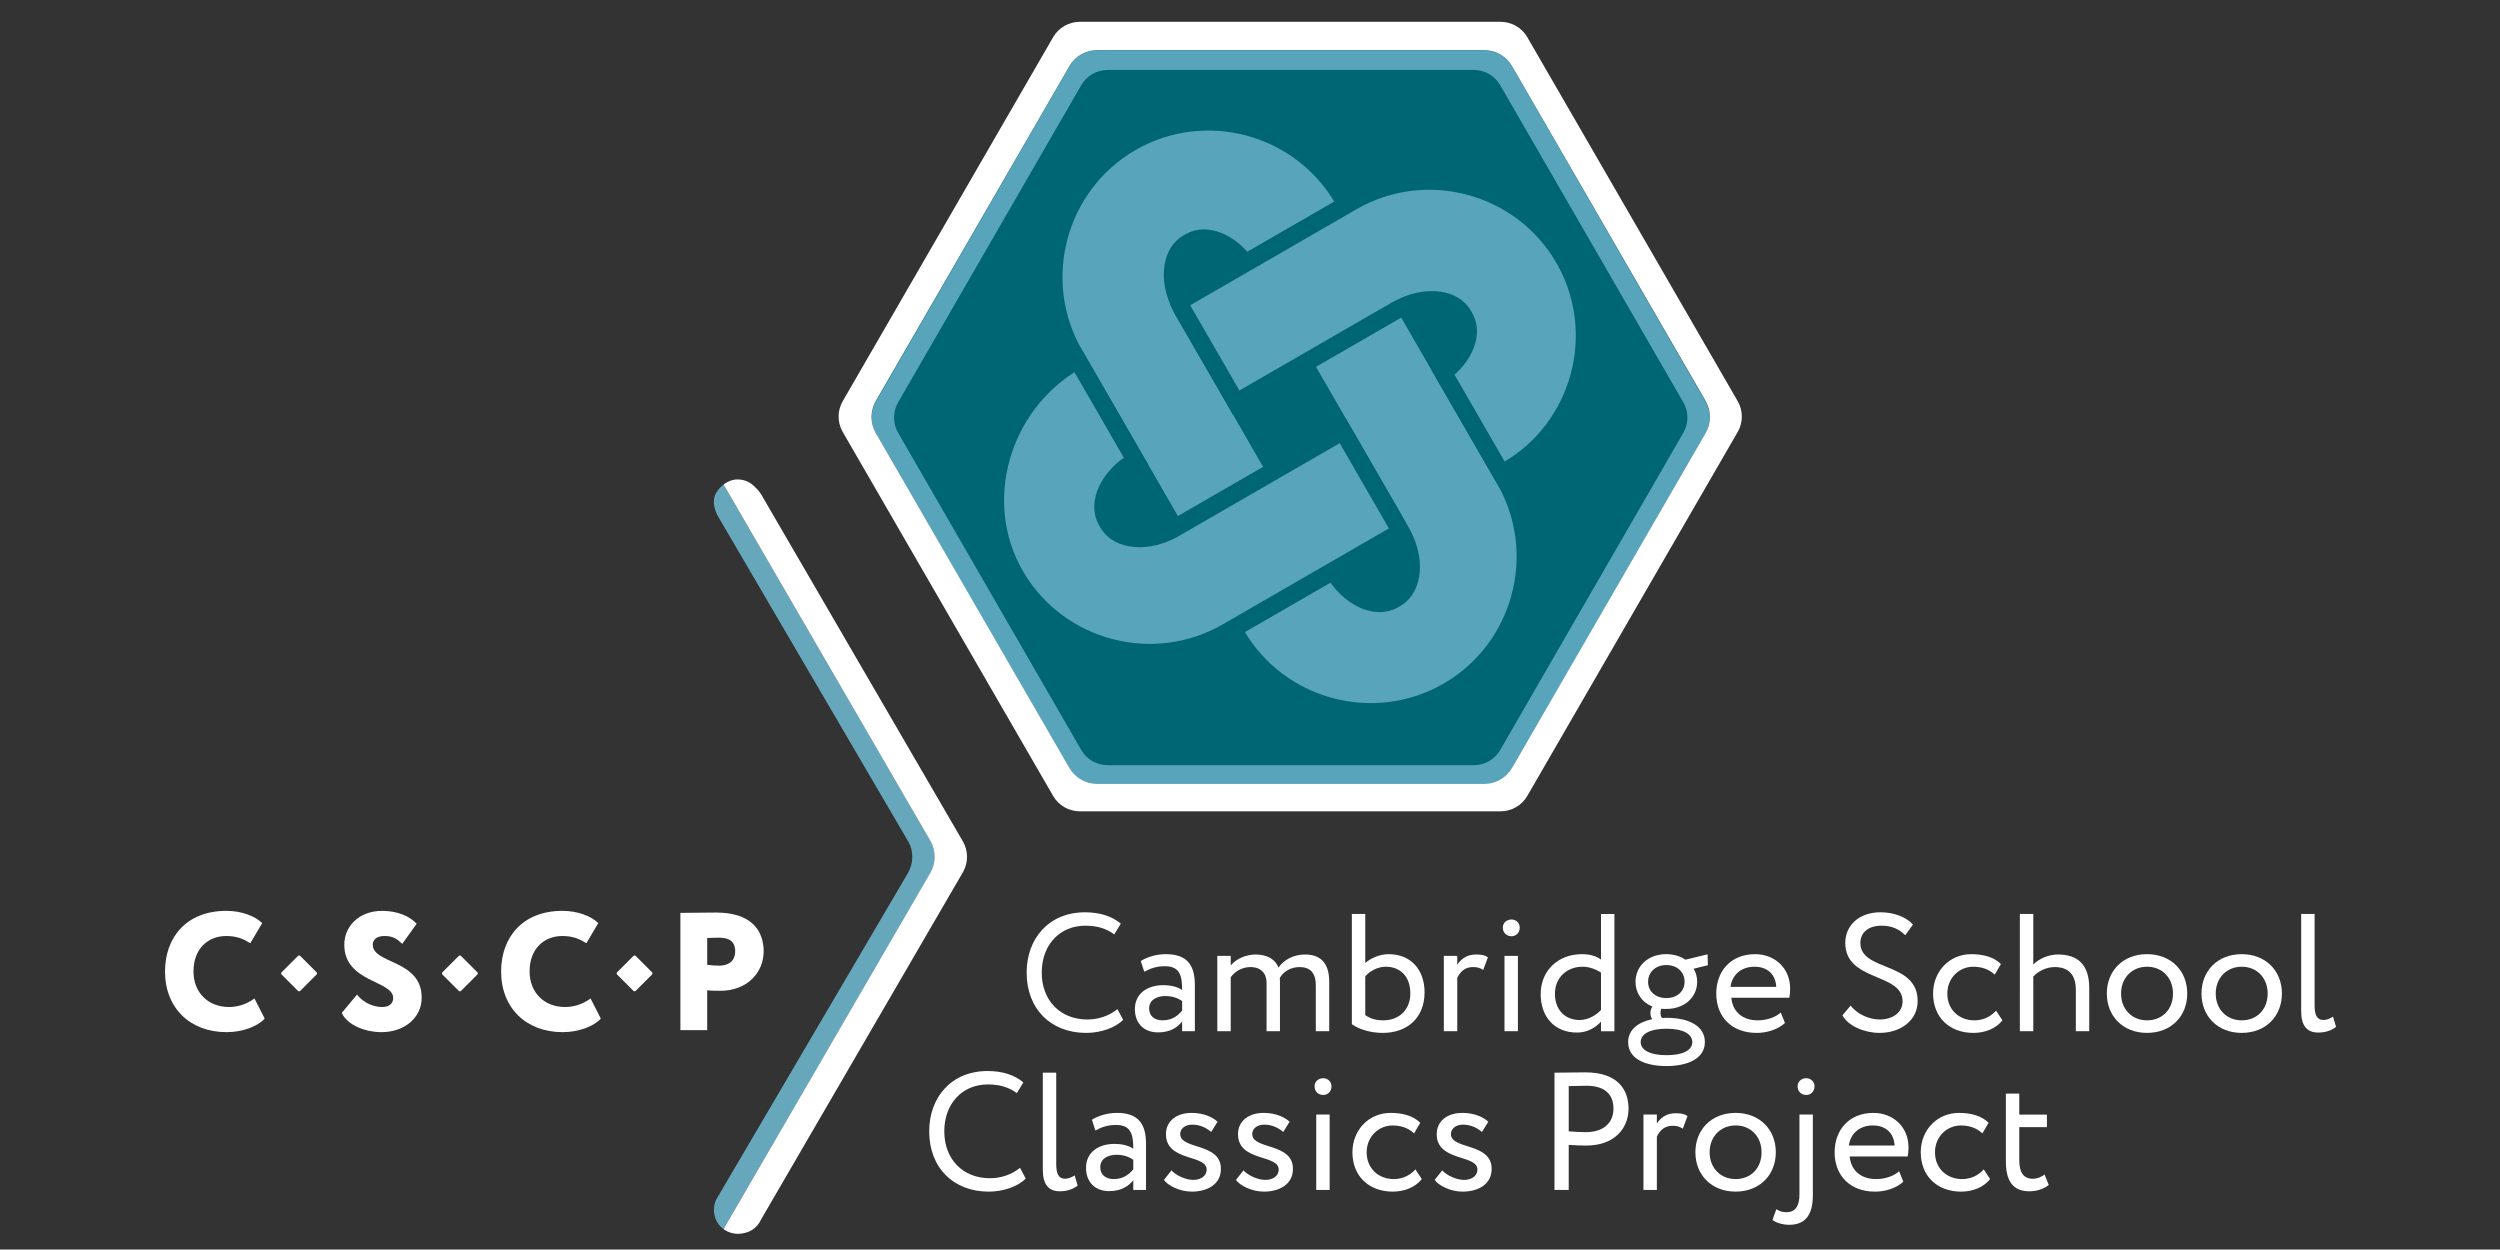 <?xml version="1.0" encoding="utf-8"?>
<!-- Generator: Adobe Illustrator 26.0.1, SVG Export Plug-In . SVG Version: 6.00 Build 0)  -->
<svg version="1.1" id="Layer_1" xmlns="http://www.w3.org/2000/svg" xmlns:xlink="http://www.w3.org/1999/xlink" x="0px" y="0px"
	 viewBox="0 0 283.5 141.7" style="enable-background:new 0 0 283.5 141.7;" xml:space="preserve">
<rect x="0" y="0" width="283.5" height="141.7" fill="#333333" stroke="none"/>
<style type="text/css">
	.st0{fill:#FFFFFF;}
	.st1{fill:#006673;}
	.st2{fill:#57A4BB;}
	.st3{fill:#57A4BB;stroke:#006673;stroke-width:2;stroke-miterlimit:10;}
	.st4{fill:#67A7BC;}
</style>
<g>
	<g>
		<g>
			<g>
				<path class="st0" d="M30.017,115.508c-0.798,0.893-2.527,1.538-4.332,1.538c-4.122,0-6.972-2.735-6.972-6.877
					c0-3.818,2.375-6.877,6.953-6.877c1.767,0,3.268,0.608,4.065,1.387l-1.349,2.28c-0.722-0.438-1.463-0.817-2.717-0.817
					c-2.052,0-3.724,1.406-3.724,4.027c0,2.356,1.634,4.027,4.027,4.027c0.95,0,1.995-0.304,2.888-0.969L30.017,115.508z"/>
				<path class="st0" d="M39.043,107.13c0-2.052,1.634-3.838,4.293-3.838c1.71,0,3.078,0.57,3.914,1.463l-1.634,2.28
					c-0.589-0.552-1.026-0.894-2.014-0.894c-0.836,0-1.33,0.38-1.33,0.988c0,2.203,5.547,1.672,5.547,6.003
					c0,2.317-1.994,3.913-4.559,3.913c-1.786,0-3.856-0.76-4.503-2.185l1.729-2.07c0.76,0.969,1.919,1.405,2.85,1.405
					c0.798,0,1.254-0.398,1.254-1.025C44.59,111.176,39.043,111.423,39.043,107.13z"/>
				<path class="st0" d="M68.131,115.508c-0.798,0.893-2.527,1.538-4.332,1.538c-4.122,0-6.972-2.735-6.972-6.877
					c0-3.818,2.375-6.877,6.953-6.877c1.767,0,3.268,0.608,4.065,1.387l-1.349,2.28c-0.722-0.438-1.463-0.817-2.717-0.817
					c-2.052,0-3.724,1.406-3.724,4.027c0,2.356,1.634,4.027,4.027,4.027c0.95,0,1.995-0.304,2.888-0.969L68.131,115.508z"/>
				<path class="st0" d="M77.157,116.819v-13.298c0.74,0,3.039-0.038,4.065-0.038c4.046,0,5.376,2.108,5.376,4.407
					c0,2.375-1.843,4.465-4.92,4.465c-0.285,0-1.007,0-1.482-0.058v4.521H77.157z M80.197,106.37v3.039
					c0.438,0.058,0.95,0.096,1.387,0.096c0.798,0,1.786-0.343,1.786-1.634c0-1.179-0.76-1.539-1.843-1.539
					C81.127,106.332,80.823,106.351,80.197,106.37z"/>
			</g>
		</g>
		<path class="st0" d="M35.895,110.515l-1.847,1.847c-0.072,0.072-0.189,0.072-0.261,0l-1.847-1.847
			c-0.072-0.072-0.072-0.189,0-0.261l1.847-1.847c0.072-0.072,0.189-0.072,0.261,0l1.847,1.847
			C35.967,110.326,35.967,110.443,35.895,110.515z"/>
		<path class="st0" d="M54.128,110.515l-1.847,1.847c-0.072,0.072-0.189,0.072-0.261,0l-1.847-1.847
			c-0.072-0.072-0.072-0.189,0-0.261l1.847-1.847c0.072-0.072,0.189-0.072,0.261,0l1.847,1.847
			C54.201,110.326,54.201,110.443,54.128,110.515z"/>
		<path class="st0" d="M73.937,110.515l-1.847,1.847c-0.072,0.072-0.189,0.072-0.261,0l-1.847-1.847
			c-0.072-0.072-0.072-0.189,0-0.261l1.847-1.847c0.072-0.072,0.189-0.072,0.261,0l1.847,1.847
			C74.01,110.326,74.01,110.443,73.937,110.515z"/>
	</g>
	<g>
		<path class="st1" d="M168.469,5.522h-44.36c-1.161,0-2.235,0.62-2.815,1.625l-22.18,38.417c-0.581,1.006-0.581,2.245,0,3.251
			l22.18,38.417c0.581,1.006,1.654,1.625,2.815,1.625h44.36c1.161,0,2.235-0.62,2.815-1.625l22.18-38.417
			c0.581-1.006,0.581-2.245,0-3.251l-22.18-38.417C170.703,6.142,169.63,5.522,168.469,5.522z"/>
		<g>
			<path class="st2" d="M193.398,45.532L171.461,7.535c-0.651-1.127-1.853-1.821-3.154-1.821h-43.875
				c-1.301,0-2.504,0.694-3.155,1.821L99.34,45.532c-0.651,1.127-0.651,2.516,0,3.643l21.937,37.997
				c0.651,1.127,1.853,1.821,3.155,1.821h43.875c1.301,0,2.504-0.694,3.154-1.821l21.937-37.997
				C194.049,48.048,194.049,46.659,193.398,45.532z M190.892,49.077l-20.769,35.972c-0.616,1.067-1.754,1.724-2.986,1.724h-41.537
				c-1.232,0-2.37-0.657-2.986-1.724l-20.768-35.972c-0.616-1.067-0.616-2.381,0-3.448l20.768-35.972
				c0.616-1.067,1.754-1.724,2.986-1.724h41.537c1.232,0,2.37,0.657,2.986,1.724l20.769,35.972
				C191.508,46.696,191.508,48.011,190.892,49.077z"/>
			<path class="st0" d="M197.055,45.492L173.197,4.22c-0.625-1.081-1.779-1.746-3.028-1.746h-47.716
				c-1.249,0-2.404,0.666-3.028,1.746L95.566,45.492c-0.625,1.081-0.625,2.412,0,3.493l23.858,41.272
				c0.625,1.081,1.779,1.746,3.028,1.746h47.716c1.249,0,2.404-0.666,3.028-1.746l23.858-41.272
				C197.68,47.904,197.68,46.573,197.055,45.492z M193.415,49.113l-21.947,37.965c-0.651,1.126-1.854,1.82-3.156,1.82h-43.893
				c-1.302,0-2.505-0.694-3.156-1.82L99.317,49.113c-0.651-1.126-0.651-2.513,0-3.64l21.947-37.965
				c0.651-1.126,1.854-1.82,3.156-1.82h43.893c1.302,0,2.505,0.694,3.156,1.82l21.947,37.965
				C194.066,46.6,194.066,47.987,193.415,49.113z"/>
		</g>
		<g>
			<path class="st3" d="M158.405,35.126l-10.548,6.09l4.431,7.675l6.58,11.398l0.025,0.043c1.709,2.961,1.445,6.343-0.587,7.517
				l-0.284,0.164c-2.033,1.173-5.094-0.289-6.803-3.25l-0.025-0.043l-11.397,6.58l0.376,0.65c4.838,8.379,15.651,11.277,24.03,6.439
				c8.379-4.838,11.277-15.652,6.439-24.031l-0.376-0.65l-6.615-11.457l-4.362-7.556C158.992,34.825,158.695,34.958,158.405,35.126z
				"/>
			<path class="st3" d="M128.268,16.149c-8.379,4.838-11.277,15.652-6.439,24.03l0.376,0.65l6.58,11.397l4.431,7.675l11.397-6.58
				l-4.431-7.675l-6.09-10.548c-0.168-0.291-0.301-0.587-0.431-0.884c-1.194-2.722-0.814-5.575,1.019-6.633l0.284-0.164
				c1.833-1.058,4.493,0.04,6.254,2.434l11.457-6.615l-0.376-0.65C147.461,14.209,136.647,11.311,128.268,16.149z"/>
			<path class="st3" d="M144.613,53.321l-11.397,6.58l-0.043,0.025c-2.961,1.709-6.343,1.445-7.517-0.587l-0.164-0.284
				c-1.173-2.033,0.289-5.094,3.25-6.803l0.043-0.025l-6.58-11.397l-0.239,0.138c-8.493,4.903-11.747,16.047-6.73,24.473
				c4.895,8.221,15.6,11.032,23.91,6.234l0.65-0.376l11.397-6.58l6.777-3.913c0.496-0.286,0.665-0.92,0.379-1.416l-6.062-10.5
				L144.613,53.321z"/>
			<path class="st3" d="M153.324,22.863l-0.65,0.376l-11.457,6.615l-7.556,4.363c-0.007,0.02,0.433,0.791,0.431,0.884l6.09,10.548
				l7.675-4.431l10.548-6.09c0.291-0.168,0.587-0.301,0.884-0.431c2.722-1.194,5.575-0.814,6.633,1.018l0.164,0.284
				c1.058,1.833-0.04,4.493-2.435,6.254l6.615,11.457l0.65-0.376c8.379-4.838,11.277-15.652,6.439-24.031
				C172.517,20.923,161.703,18.025,153.324,22.863z"/>
		</g>
	</g>
	<g>
		<path class="st4" d="M82.051,139.373l23.475-40.357c0.651-1.127,0.651-2.516,0-3.643L82.052,54.941
			c-0.722,0.619-1.638,1.534-0.709,3.475L103.02,95.47c0.616,1.067,0.562,2.457-0.054,3.524l-21.638,36.848
			C80.607,136.998,80.985,138.664,82.051,139.373z"/>
		<path class="st0" d="M109.193,95.419L86.345,56.113c-0.184-0.318-0.417-0.595-0.68-0.834c-0.497-0.555-1.212-0.911-2.016-0.911
			c-0.611,0-1.144,0.233-1.598,0.573l23.447,40.405c0.651,1.127,0.651,2.516,0,3.643l-23.447,40.385c0,0,0.557,0.501,1.583,0.542
			c1.259-0.013,2.195-0.563,2.71-1.694l22.848-39.306C109.817,97.833,109.817,96.501,109.193,95.419z"/>
	</g>
	<g>
		<path class="st0" d="M127.364,115.649c-0.893,0.912-2.545,1.482-4.198,1.482c-3.989,0-6.744-2.698-6.744-6.839
			c0-3.818,2.47-6.839,6.631-6.839c1.709,0,3.096,0.475,4.046,1.292l-0.741,1.216c-0.873-0.646-1.899-0.988-3.286-0.988
			c-2.888,0-4.939,2.166-4.939,5.319c0,3.172,2.108,5.319,5.187,5.319c1.272,0,2.488-0.437,3.4-1.178L127.364,115.649z"/>
		<path class="st0" d="M129.361,108.981c0.76-0.475,1.785-0.779,2.85-0.779c2.432,0,3.286,1.273,3.286,3.496v5.243h-1.443v-1.102
			c-0.514,0.646-1.33,1.235-2.736,1.235c-1.558,0-2.621-0.988-2.621-2.641c0-1.748,1.387-2.716,3.229-2.716
			c0.665,0,1.558,0.133,2.128,0.551c0-1.596-0.247-2.698-1.938-2.698c-1.044,0-1.671,0.266-2.355,0.627L129.361,108.981z
			 M134.054,114.604v-1.083c-0.532-0.38-1.178-0.57-1.919-0.57c-0.912,0-1.824,0.418-1.824,1.406c0,0.817,0.552,1.349,1.539,1.349
			C132.971,115.706,133.616,115.117,134.054,114.604z"/>
		<path class="st0" d="M150.734,116.941h-1.521v-5.186c0-1.406-0.607-2.09-1.843-2.09c-1.025,0-1.843,0.532-2.241,1.235
			c0.019,0.152,0.019,0.418,0.019,0.608v5.433h-1.52v-5.509c0-1.045-0.627-1.767-1.823-1.767c-0.988,0-1.805,0.532-2.242,1.159
			v6.117h-1.52v-8.549h1.52v1.083c0.627-0.741,1.729-1.235,2.831-1.235c1.329,0,2.261,0.589,2.583,1.482
			c0.608-0.874,1.71-1.482,3.002-1.482c1.576,0,2.755,0.76,2.755,3.097V116.941z"/>
		<path class="st0" d="M153.301,103.643h1.52v5.566c0.608-0.551,1.634-1.007,2.66-1.007c2.545,0,4.065,1.805,4.065,4.332
			c0,2.812-1.881,4.597-4.75,4.597c-1.367,0-2.679-0.399-3.495-0.988V103.643z M154.82,110.729v4.388
			c0.684,0.456,1.311,0.589,2.052,0.589c1.729,0,3.059-1.14,3.059-3.059c0-1.918-1.14-3.021-2.793-3.021
			C156.15,109.627,155.238,110.197,154.82,110.729z"/>
		<path class="st0" d="M163.731,108.392h1.521v1.007c0.437-0.646,1.063-1.159,2.146-1.159c0.703,0,1.045,0.114,1.33,0.323
			l-0.532,1.425c-0.418-0.247-0.646-0.323-1.159-0.323c-0.987,0-1.463,0.589-1.785,1.216v6.06h-1.521V108.392z"/>
		<path class="st0" d="M171.407,104.27c0.476,0,0.932,0.361,0.932,0.912c0,0.627-0.456,0.988-0.932,0.988
			c-0.531,0-0.987-0.361-0.987-0.988C170.42,104.631,170.876,104.27,171.407,104.27z M170.609,108.392h1.521v8.549h-1.521V108.392z"
			/>
		<path class="st0" d="M181.553,115.858c-0.627,0.684-1.558,1.235-2.717,1.235c-2.508,0-4.122-1.729-4.122-4.369
			c0-2.66,1.976-4.521,4.673-4.521c0.912,0,1.577,0.19,2.166,0.608v-5.167h1.52v13.298h-1.52V115.858z M181.553,114.528v-4.236
			c-0.722-0.456-1.406-0.665-2.108-0.665c-1.691,0-3.116,1.178-3.116,3.059s1.197,2.982,2.793,2.982
			C180.108,115.668,181.02,115.117,181.553,114.528z"/>
		<path class="st0" d="M187.367,115.573c-0.152-0.19-0.209-0.456-0.209-0.703c0-0.266,0.076-0.532,0.228-0.722
			c-1.216-0.494-1.918-1.558-1.918-2.812c0-1.71,1.349-3.135,3.495-3.135c0.836,0,1.577,0.228,2.166,0.627l2.508-0.608l0.037,1.235
			l-1.614,0.399c0.266,0.437,0.398,0.95,0.398,1.482c0,1.709-1.387,3.077-3.495,3.077c-0.189,0-0.38,0-0.569-0.019
			c-0.076,0.152-0.096,0.323-0.096,0.475c0,0.209,0.058,0.418,0.171,0.57c0.171,0,0.342-0.019,0.514-0.019
			c2.488,0,4.35,0.893,4.35,2.754c0,1.824-1.861,2.716-4.35,2.716c-2.489,0-4.351-0.854-4.351-2.716
			C184.632,116.789,185.733,115.915,187.367,115.573z M188.982,119.658c1.767,0,2.925-0.513,2.925-1.482
			c0-0.95-1.102-1.52-2.925-1.52c-1.824,0-2.926,0.57-2.926,1.52S187.215,119.658,188.982,119.658z M188.963,113.18
			c1.197,0,2.07-0.741,2.07-1.843c0-1.064-0.798-1.9-2.07-1.9c-1.254,0-2.07,0.836-2.07,1.9
			C186.893,112.4,187.709,113.18,188.963,113.18z"/>
		<path class="st0" d="M202.414,116.01c-0.836,0.76-2.07,1.121-3.211,1.121c-2.773,0-4.578-1.767-4.578-4.464
			c0-2.489,1.596-4.464,4.407-4.464c2.204,0,3.971,1.558,3.971,3.914c0,0.418-0.038,0.76-0.095,1.026h-6.573
			c0.133,1.615,1.311,2.564,2.982,2.564c1.102,0,2.071-0.38,2.622-0.893L202.414,116.01z M196.24,111.907h5.187
			c-0.076-1.406-0.988-2.28-2.47-2.28C197.398,109.627,196.411,110.596,196.24,111.907z"/>
		<path class="st0" d="M209.255,106.929c0-1.918,1.481-3.476,4.009-3.476c1.538,0,2.906,0.551,3.666,1.387l-0.874,1.216
			c-0.702-0.703-1.538-1.083-2.697-1.083c-1.481,0-2.394,0.779-2.394,1.957c0,3.287,6.497,2.052,6.497,6.592
			c0,2.185-1.919,3.609-4.331,3.609c-1.634,0-3.534-0.741-4.199-1.995l0.932-1.102c0.778,1.026,2.165,1.577,3.286,1.577
			c1.387,0,2.603-0.722,2.603-2.071C215.752,110.292,209.255,111.337,209.255,106.929z"/>
		<path class="st0" d="M227.076,115.706c-0.722,0.931-1.976,1.425-3.287,1.425c-2.716,0-4.578-1.767-4.578-4.464
			c0-2.489,1.824-4.464,4.332-4.464c1.367,0,2.564,0.323,3.362,1.121l-0.703,1.197c-0.722-0.665-1.558-0.893-2.45-0.893
			c-1.539,0-2.926,1.235-2.926,3.04c0,1.881,1.387,3.04,3.077,3.04c1.026,0,1.881-0.456,2.451-1.102L227.076,115.706z"/>
		<path class="st0" d="M229.053,103.643h1.521v5.737c0.627-0.646,1.709-1.14,2.792-1.14c2.223,0,3.553,1.121,3.553,3.799v4.901
			h-1.52v-4.692c0-1.709-0.817-2.583-2.394-2.583c-0.95,0-1.9,0.475-2.432,1.083v6.193h-1.521V103.643z"/>
		<path class="st0" d="M243.474,108.202c2.735,0,4.56,1.9,4.56,4.464s-1.824,4.464-4.56,4.464s-4.56-1.9-4.56-4.464
			S240.738,108.202,243.474,108.202z M243.474,115.706c1.71,0,2.944-1.216,2.944-3.04c0-1.786-1.234-3.04-2.944-3.04
			c-1.672,0-2.944,1.235-2.944,3.04C240.529,114.452,241.764,115.706,243.474,115.706z"/>
		<path class="st0" d="M254.209,108.202c2.735,0,4.559,1.9,4.559,4.464s-1.823,4.464-4.559,4.464c-2.736,0-4.56-1.9-4.56-4.464
			S251.473,108.202,254.209,108.202z M254.209,115.706c1.709,0,2.944-1.216,2.944-3.04c0-1.786-1.235-3.04-2.944-3.04
			c-1.672,0-2.945,1.235-2.945,3.04C251.264,114.452,252.499,115.706,254.209,115.706z"/>
		<path class="st0" d="M260.954,103.643h1.52v10.334c0,1.159,0.285,1.69,1.007,1.69c0.418,0,0.798-0.19,1.083-0.38l0.342,1.159
			c-0.456,0.361-1.121,0.646-2.014,0.646c-1.292,0-1.938-0.779-1.938-2.432V103.643z"/>
		<path class="st0" d="M116.314,133.649c-0.893,0.912-2.545,1.482-4.198,1.482c-3.989,0-6.744-2.698-6.744-6.839
			c0-3.818,2.47-6.839,6.631-6.839c1.709,0,3.096,0.475,4.046,1.292l-0.741,1.216c-0.873-0.646-1.899-0.988-3.286-0.988
			c-2.888,0-4.939,2.166-4.939,5.319c0,3.172,2.108,5.319,5.187,5.319c1.272,0,2.488-0.437,3.4-1.178L116.314,133.649z"/>
		<path class="st0" d="M118.254,121.643h1.521v10.334c0,1.159,0.284,1.69,1.007,1.69c0.418,0,0.798-0.19,1.082-0.38l0.343,1.159
			c-0.456,0.361-1.121,0.646-2.014,0.646c-1.292,0-1.938-0.779-1.938-2.432V121.643z"/>
		<path class="st0" d="M123.821,126.981c0.76-0.475,1.785-0.779,2.85-0.779c2.432,0,3.286,1.273,3.286,3.496v5.243h-1.443v-1.102
			c-0.514,0.646-1.33,1.235-2.736,1.235c-1.558,0-2.621-0.988-2.621-2.641c0-1.748,1.387-2.716,3.229-2.716
			c0.665,0,1.558,0.133,2.128,0.551c0-1.596-0.247-2.698-1.938-2.698c-1.044,0-1.671,0.266-2.355,0.627L123.821,126.981z
			 M128.514,132.604v-1.083c-0.532-0.38-1.178-0.57-1.919-0.57c-0.912,0-1.824,0.418-1.824,1.406c0,0.817,0.552,1.349,1.539,1.349
			C127.431,133.706,128.076,133.117,128.514,132.604z"/>
		<path class="st0" d="M132.219,128.615c0-1.5,1.216-2.413,2.906-2.413c1.406,0,2.432,0.513,2.945,1.007l-0.723,1.159
			c-0.513-0.456-1.253-0.835-2.146-0.835c-0.854,0-1.367,0.494-1.367,1.063c0,1.805,4.616,0.95,4.616,3.952
			c0,1.805-1.596,2.583-3.306,2.583c-1.387,0-2.755-0.722-3.153-1.33l0.854-1.083c0.494,0.57,1.615,1.083,2.47,1.083
			c0.798,0,1.52-0.399,1.52-1.178C136.835,130.894,132.219,131.749,132.219,128.615z"/>
		<path class="st0" d="M140.389,128.615c0-1.5,1.216-2.413,2.906-2.413c1.406,0,2.432,0.513,2.945,1.007l-0.723,1.159
			c-0.513-0.456-1.253-0.835-2.146-0.835c-0.854,0-1.367,0.494-1.367,1.063c0,1.805,4.616,0.95,4.616,3.952
			c0,1.805-1.596,2.583-3.306,2.583c-1.387,0-2.755-0.722-3.153-1.33l0.854-1.083c0.494,0.57,1.615,1.083,2.47,1.083
			c0.798,0,1.52-0.399,1.52-1.178C145.005,130.894,140.389,131.749,140.389,128.615z"/>
		<path class="st0" d="M150.06,122.27c0.475,0,0.931,0.361,0.931,0.912c0,0.627-0.456,0.988-0.931,0.988
			c-0.532,0-0.988-0.361-0.988-0.988C149.071,122.631,149.527,122.27,150.06,122.27z M149.262,126.392h1.52v8.549h-1.52V126.392z"/>
		<path class="st0" d="M161.23,133.706c-0.722,0.931-1.976,1.425-3.287,1.425c-2.716,0-4.578-1.767-4.578-4.464
			c0-2.489,1.824-4.464,4.332-4.464c1.367,0,2.564,0.323,3.362,1.121l-0.703,1.197c-0.722-0.665-1.558-0.893-2.45-0.893
			c-1.539,0-2.926,1.235-2.926,3.04c0,1.881,1.387,3.04,3.077,3.04c1.026,0,1.881-0.456,2.451-1.102L161.23,133.706z"/>
		<path class="st0" d="M162.923,128.615c0-1.5,1.216-2.413,2.906-2.413c1.405,0,2.432,0.513,2.944,1.007l-0.722,1.159
			c-0.513-0.456-1.254-0.835-2.146-0.835c-0.855,0-1.368,0.494-1.368,1.063c0,1.805,4.616,0.95,4.616,3.952
			c0,1.805-1.596,2.583-3.306,2.583c-1.387,0-2.754-0.722-3.153-1.33l0.855-1.083c0.493,0.57,1.614,1.083,2.469,1.083
			c0.798,0,1.521-0.399,1.521-1.178C167.539,130.894,162.923,131.749,162.923,128.615z"/>
		<path class="st0" d="M176.279,134.941v-13.298c0.741,0,2.641-0.038,3.477-0.038c3.799,0,4.92,2.052,4.92,4.122
			c0,2.166-1.539,4.18-4.787,4.18c-0.532,0-1.33-0.019-1.995-0.076v5.11H176.279z M177.894,123.162v5.129
			c0.646,0.057,1.273,0.095,1.938,0.095c1.956,0,3.134-1.007,3.134-2.678c0-1.577-0.949-2.584-3.059-2.584
			C179.376,123.124,178.52,123.143,177.894,123.162z"/>
		<path class="st0" d="M186.368,126.392h1.52v1.007c0.438-0.646,1.064-1.159,2.146-1.159c0.703,0,1.045,0.114,1.33,0.323
			l-0.532,1.425c-0.418-0.247-0.646-0.323-1.158-0.323c-0.988,0-1.463,0.589-1.786,1.216v6.06h-1.52V126.392z"/>
		<path class="st0" d="M196.817,126.202c2.735,0,4.56,1.9,4.56,4.464s-1.824,4.464-4.56,4.464s-4.56-1.9-4.56-4.464
			S194.082,126.202,196.817,126.202z M196.817,133.706c1.71,0,2.944-1.216,2.944-3.04c0-1.786-1.234-3.04-2.944-3.04
			c-1.672,0-2.944,1.235-2.944,3.04C193.873,132.452,195.107,133.706,196.817,133.706z"/>
		<path class="st0" d="M205.576,135.568c0,2.09-0.778,3.324-2.678,3.324c-0.817,0-1.539-0.266-1.9-0.551l0.438-1.216
			c0.304,0.19,0.664,0.342,1.12,0.342c1.083,0,1.501-0.76,1.501-2.014v-9.062h1.52V135.568z M204.836,122.27
			c0.475,0,0.931,0.361,0.931,0.912c0,0.627-0.456,0.988-0.931,0.988c-0.532,0-0.988-0.361-0.988-0.988
			C203.848,122.631,204.304,122.27,204.836,122.27z"/>
		<path class="st0" d="M215.836,134.01c-0.836,0.76-2.071,1.121-3.211,1.121c-2.773,0-4.578-1.767-4.578-4.464
			c0-2.489,1.596-4.464,4.407-4.464c2.203,0,3.971,1.558,3.971,3.914c0,0.418-0.038,0.76-0.096,1.026h-6.572
			c0.133,1.615,1.311,2.564,2.982,2.564c1.102,0,2.07-0.38,2.621-0.893L215.836,134.01z M209.661,129.907h5.187
			c-0.076-1.406-0.988-2.28-2.47-2.28C210.82,127.627,209.832,128.596,209.661,129.907z"/>
		<path class="st0" d="M225.678,133.706c-0.722,0.931-1.976,1.425-3.287,1.425c-2.716,0-4.578-1.767-4.578-4.464
			c0-2.489,1.824-4.464,4.332-4.464c1.367,0,2.564,0.323,3.362,1.121l-0.703,1.197c-0.722-0.665-1.558-0.893-2.45-0.893
			c-1.539,0-2.926,1.235-2.926,3.04c0,1.881,1.387,3.04,3.077,3.04c1.026,0,1.881-0.456,2.451-1.102L225.678,133.706z"/>
		<path class="st0" d="M227.465,124.017h1.52v2.375h3.135v1.425h-3.135v3.724c0,1.349,0.438,2.127,1.52,2.127
			c0.589,0,1.045-0.247,1.35-0.475l0.475,1.178c-0.456,0.38-1.235,0.722-2.185,0.722c-1.919,0-2.679-1.216-2.679-3.4V124.017z"/>
	</g>
</g>
</svg>
